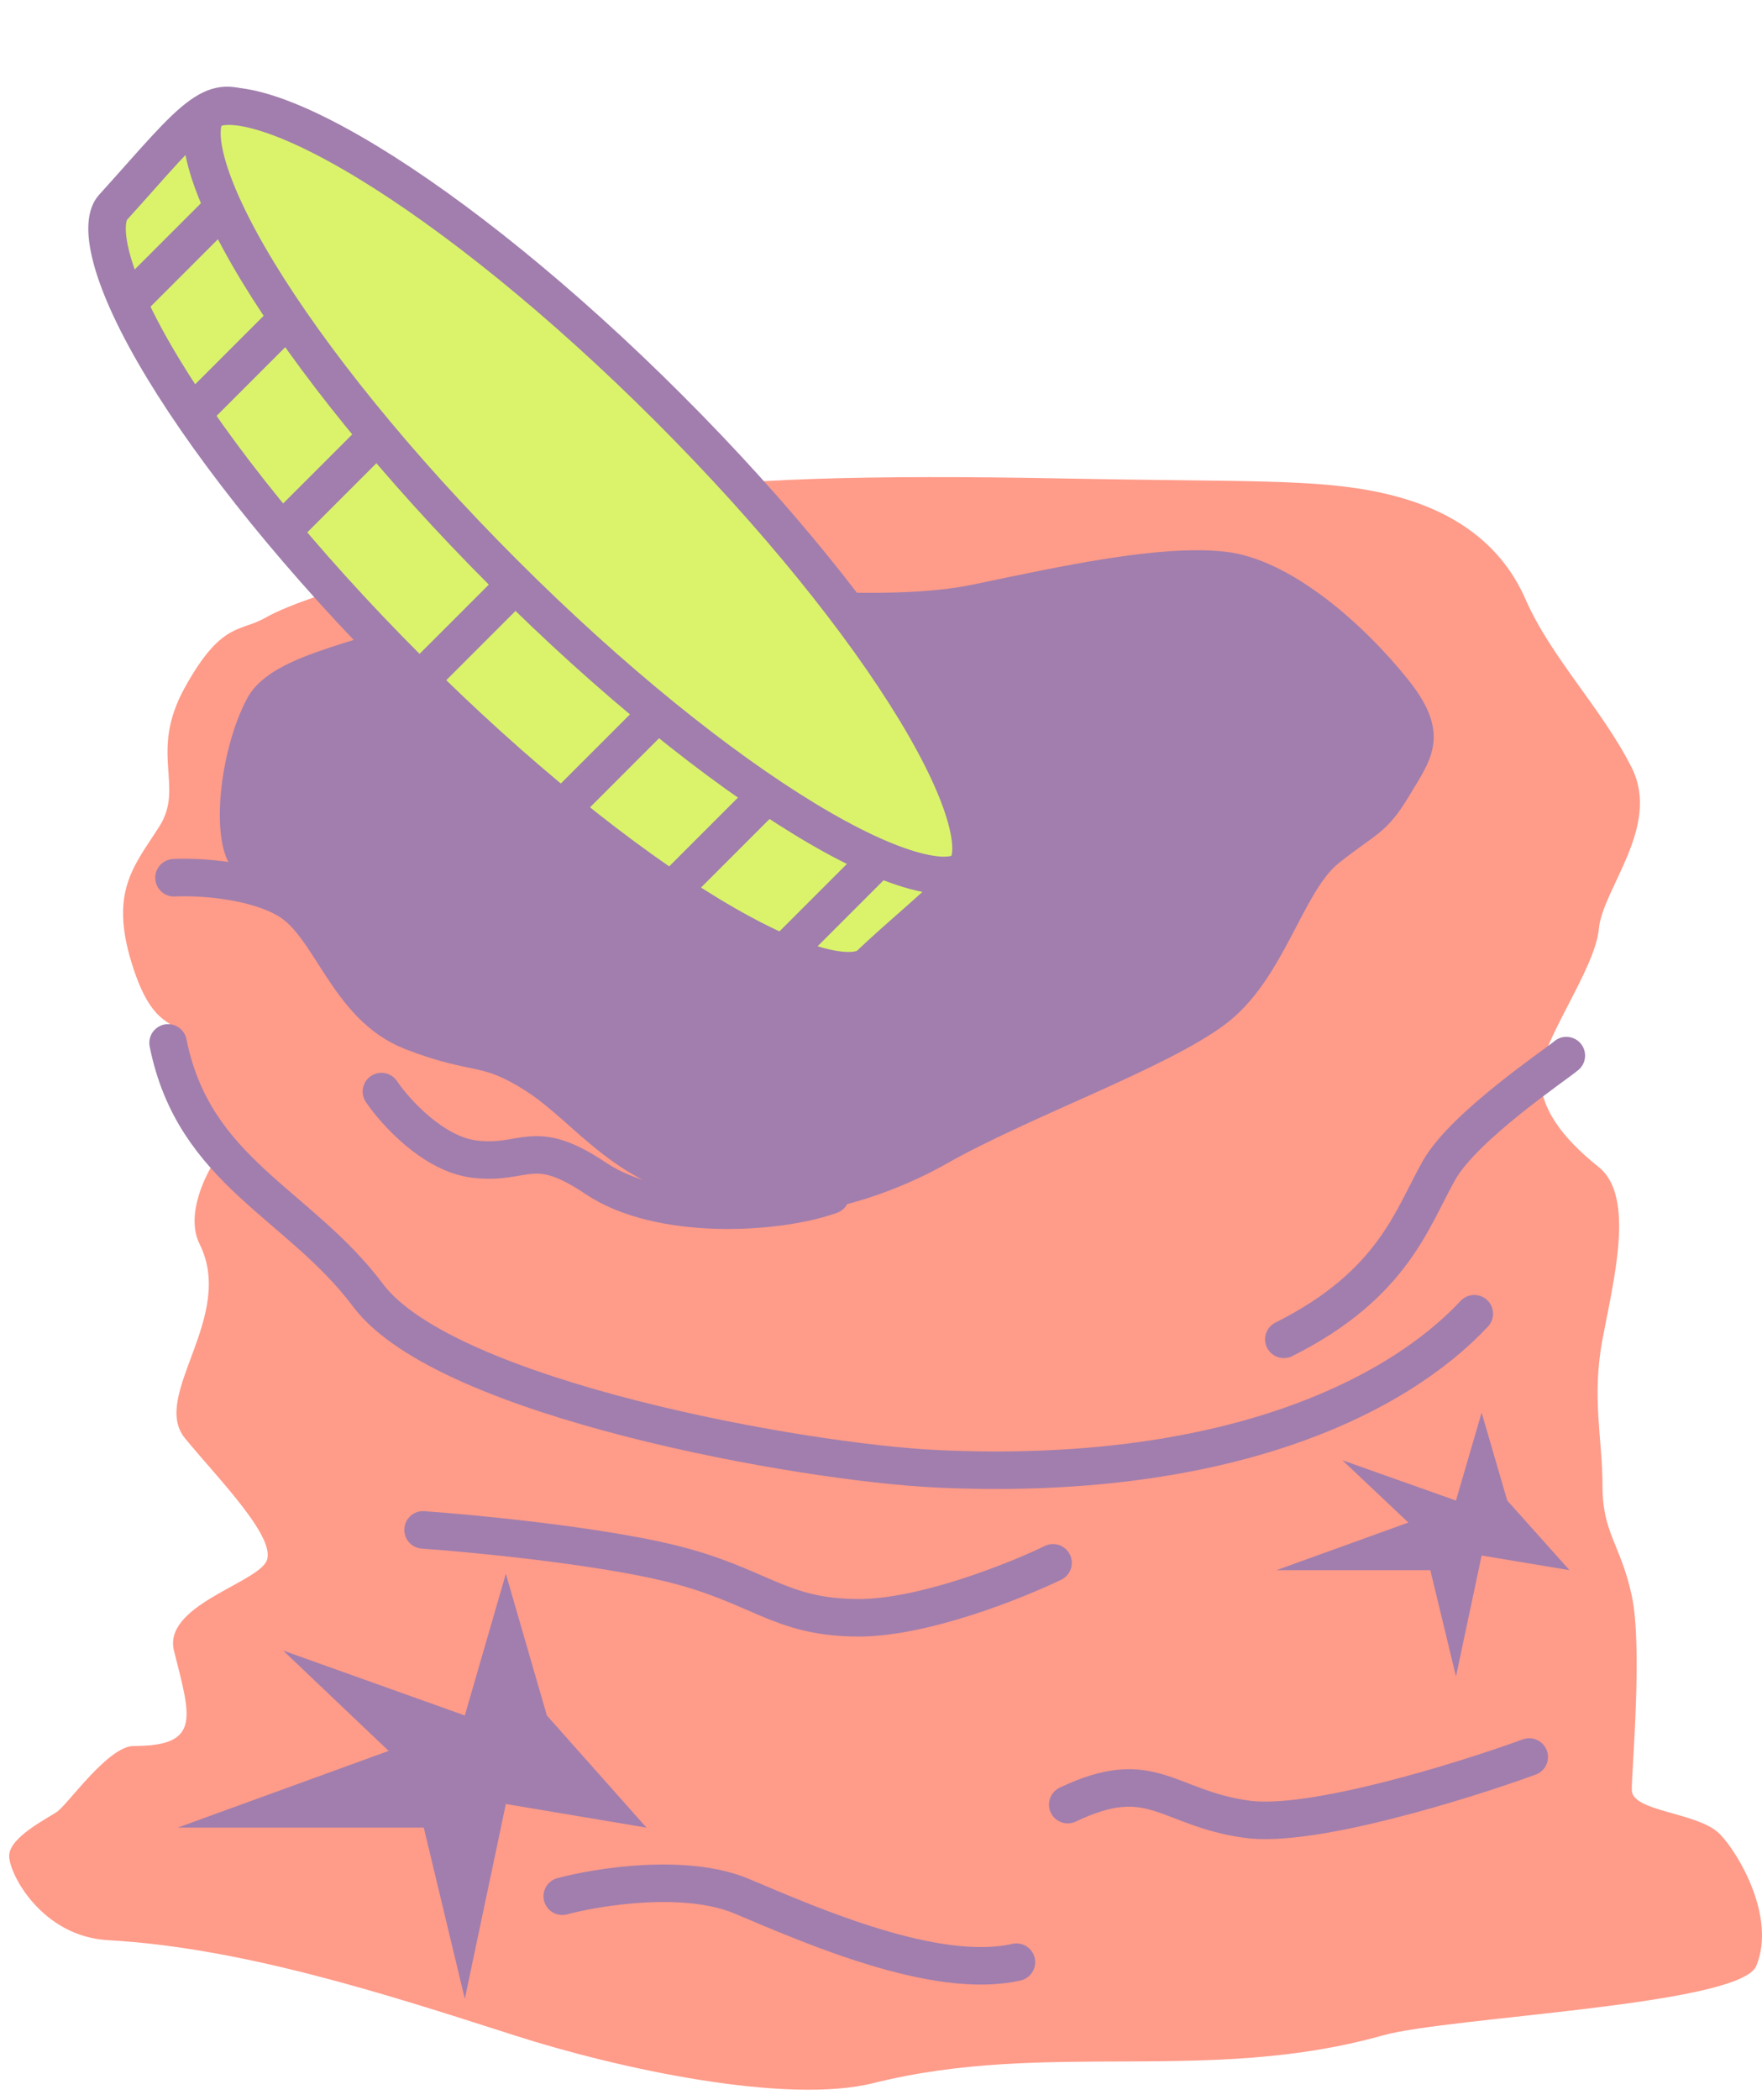 <?xml version="1.0" encoding="UTF-8"?> <svg xmlns="http://www.w3.org/2000/svg" width="94" height="112" viewBox="0 0 94 112" fill="none"><path d="M20.42 30.6C22.139 29.974 24.654 29.167 25.696 28.841C27.91 28.255 32.965 26.926 35.466 26.301C38.593 25.519 46.604 25.324 56.57 25.519C66.535 25.715 70.248 25.519 73.766 26.301C77.283 27.082 80.019 28.841 81.386 31.968C82.754 35.094 85.49 37.83 87.053 40.956C88.616 44.083 85.49 47.405 85.294 49.554C85.099 51.703 82.168 55.612 82.168 57.37C82.168 59.129 83.34 60.692 85.294 62.255C87.249 63.819 86.076 68.313 85.49 71.439C84.904 74.566 85.49 76.715 85.49 79.256C85.49 81.796 86.467 82.382 87.053 85.118C87.639 87.853 87.053 94.302 87.053 95.474C87.053 96.647 90.57 96.647 91.743 97.819C92.681 98.757 94.781 102.217 93.697 104.854C92.828 106.969 77.292 107.575 73.766 108.566C64.441 111.189 55.847 108.796 46.604 111.107C41.914 112.279 32.926 110.325 27.454 108.566L27.264 108.505C20.518 106.337 12.879 103.881 5.765 103.486C2.247 103.29 0.489 99.969 0.489 98.992C0.489 98.014 2.443 97.037 3.029 96.647C3.615 96.256 5.765 93.129 7.132 93.129C10.761 93.129 10.169 91.597 9.282 88.049C8.696 85.704 13.385 84.532 14.167 83.359C14.948 82.187 11.627 78.865 9.868 76.715C8.009 74.443 12.593 70.245 10.65 66.359C9.868 64.796 10.975 62.581 11.627 61.669C11.04 60.953 9.868 58.934 9.868 56.589C9.868 53.658 8.5 55.807 7.132 51.703C5.764 47.6 7.132 46.232 8.5 44.083C9.868 41.933 7.914 40.175 9.868 36.657C11.822 33.14 12.799 33.726 14.167 32.945C15.535 32.163 18.27 31.381 20.42 30.6Z" fill="#FF9B89"></path><path d="M13.19 37.243C14.558 34.703 19.639 34.312 24.524 32.163C26.496 31.381 33.903 31.186 36.639 31.186C39.374 31.186 47.191 32.163 51.88 31.186C56.57 30.209 61.846 29.036 65.363 29.427C68.88 29.818 72.789 33.335 75.133 36.266C77.478 39.197 76.306 40.565 75.133 42.519C73.961 44.473 73.375 44.473 71.421 46.037C69.467 47.6 68.49 52.29 65.363 54.635C62.237 56.979 55.007 59.52 50.512 62.06C46.018 64.6 40.156 65.773 36.639 64.014C33.121 62.255 31.949 60.301 29.213 58.152C26.478 56.002 23.742 56.002 21.592 54.635C19.443 53.267 18.27 50.922 16.707 48.968C15.144 47.014 13.19 47.795 12.213 46.037C11.236 44.278 11.822 39.784 13.19 37.243Z" fill="#A17EAD"></path><path d="M46.387 51.455C46.073 51.752 45.291 51.964 43.67 51.528C42.128 51.113 40.142 50.189 37.831 48.788C33.222 45.994 27.509 41.418 21.779 35.688C16.049 29.958 11.489 24.259 8.703 19.658C7.306 17.351 6.383 15.366 5.965 13.82C5.526 12.197 5.727 11.394 6.026 11.064C6.532 10.505 6.985 9.995 7.402 9.527C7.914 8.951 8.371 8.437 8.802 7.97C9.577 7.132 10.18 6.545 10.717 6.16C11.237 5.788 11.644 5.643 12.034 5.625C12.439 5.607 12.951 5.721 13.686 6.091C15.205 6.857 17.273 8.502 20.685 11.268C20.863 11.412 21.044 11.559 21.229 11.708C24.526 14.382 28.931 17.954 34.998 22.494C37.067 25.063 38.916 27.34 40.562 29.366C43.094 32.484 45.145 35.009 46.776 37.094C49.504 40.582 50.945 42.704 51.506 44.203C51.774 44.921 51.81 45.422 51.735 45.822C51.659 46.227 51.448 46.64 51.025 47.149C50.592 47.669 49.989 48.227 49.188 48.936C49.028 49.078 48.861 49.224 48.688 49.377C48.009 49.974 47.231 50.658 46.387 51.455Z" fill="#DAF36B" stroke="#A17EAD" stroke-width="2"></path><path d="M51.474 46.366C51.181 46.659 50.429 46.886 48.81 46.453C47.273 46.042 45.285 45.117 42.969 43.71C38.35 40.906 32.617 36.31 26.887 30.579C21.156 24.849 16.56 19.116 13.755 14.497C12.349 12.18 11.424 10.193 11.012 8.656C10.579 7.037 10.806 6.284 11.1 5.991C11.393 5.698 12.145 5.471 13.764 5.904C15.301 6.315 17.288 7.241 19.605 8.647C24.224 11.452 29.957 16.048 35.687 21.778C41.418 27.509 46.014 33.242 48.818 37.861C50.225 40.177 51.15 42.165 51.562 43.702C51.995 45.321 51.767 46.073 51.474 46.366Z" fill="#DAF36B" stroke="#A17EAD" stroke-width="2"></path><path d="M27.01 31.664L21.91 36.764" stroke="#A17EAD" stroke-width="2"></path><path d="M34.873 38.251L29.773 43.351" stroke="#A17EAD" stroke-width="2"></path><path d="M40.823 42.502L35.723 47.602" stroke="#A17EAD" stroke-width="2"></path><path d="M46.774 45.902L41.673 51.002" stroke="#A17EAD" stroke-width="2"></path><path d="M19.573 23.801L14.472 28.901" stroke="#A17EAD" stroke-width="2"></path><path d="M15.322 17L10.222 22.1" stroke="#A17EAD" stroke-width="2"></path><path d="M11.922 11.05L6.822 16.151" stroke="#A17EAD" stroke-width="2"></path><path d="M20.348 58.223C21.089 59.314 23.119 61.562 25.314 61.826C28.058 62.156 28.414 60.584 31.787 62.854C35.161 65.125 41.408 64.79 44.316 63.748" stroke="#A17EAD" stroke-width="2" stroke-linecap="round"></path><path d="M9.282 46.818C10.519 46.753 13.463 46.897 15.339 47.991C17.684 49.359 18.466 53.658 21.983 55.026C25.5 56.393 25.891 55.612 28.627 57.37C31.363 59.129 33.436 62.5 38.126 63.086" stroke="#A17EAD" stroke-width="2" stroke-linecap="round"></path><path d="M8.966 55.626C10.345 62.523 15.935 64.157 19.638 69.094C23.772 74.606 42.788 78.009 49.993 78.344C65.202 79.051 74.407 74.614 78.651 70.072" stroke="#A17EAD" stroke-width="2" stroke-linecap="round"></path><path d="M83.562 56.304C83.04 56.76 78.136 60.034 76.78 62.407C75.339 64.93 74.352 68.508 68.49 71.439" stroke="#A17EAD" stroke-width="2" stroke-linecap="round"></path><path d="M22.569 81.601C25.305 81.796 31.753 82.421 35.661 83.359C40.547 84.532 41.524 86.29 45.823 86.29C49.262 86.29 54.16 84.336 56.179 83.359" stroke="#A17EAD" stroke-width="2" stroke-linecap="round"></path><path d="M81.582 93.716C77.999 95.019 69.975 97.507 66.535 97.038C62.237 96.451 61.455 94.107 56.961 96.256" stroke="#A17EAD" stroke-width="2" stroke-linecap="round"></path><path d="M77.674 80.037L79.042 75.348L80.409 80.037L83.731 83.75L79.042 82.969L77.674 89.417L76.306 83.75H68.099L75.133 81.21L71.616 77.888L77.674 80.037Z" fill="#A17EAD"></path><path d="M24.797 91.501L26.986 83.945L29.174 91.501L34.489 97.483L26.986 96.223L24.797 106.612L22.608 97.483H9.477L20.733 93.39L15.105 88.038L24.797 91.501Z" fill="#A17EAD"></path><path d="M29.995 101.142C31.949 100.621 36.599 99.891 39.57 101.142C43.282 102.705 49.926 105.636 54.225 104.659" stroke="#A17EAD" stroke-width="2" stroke-linecap="round"></path></svg> 